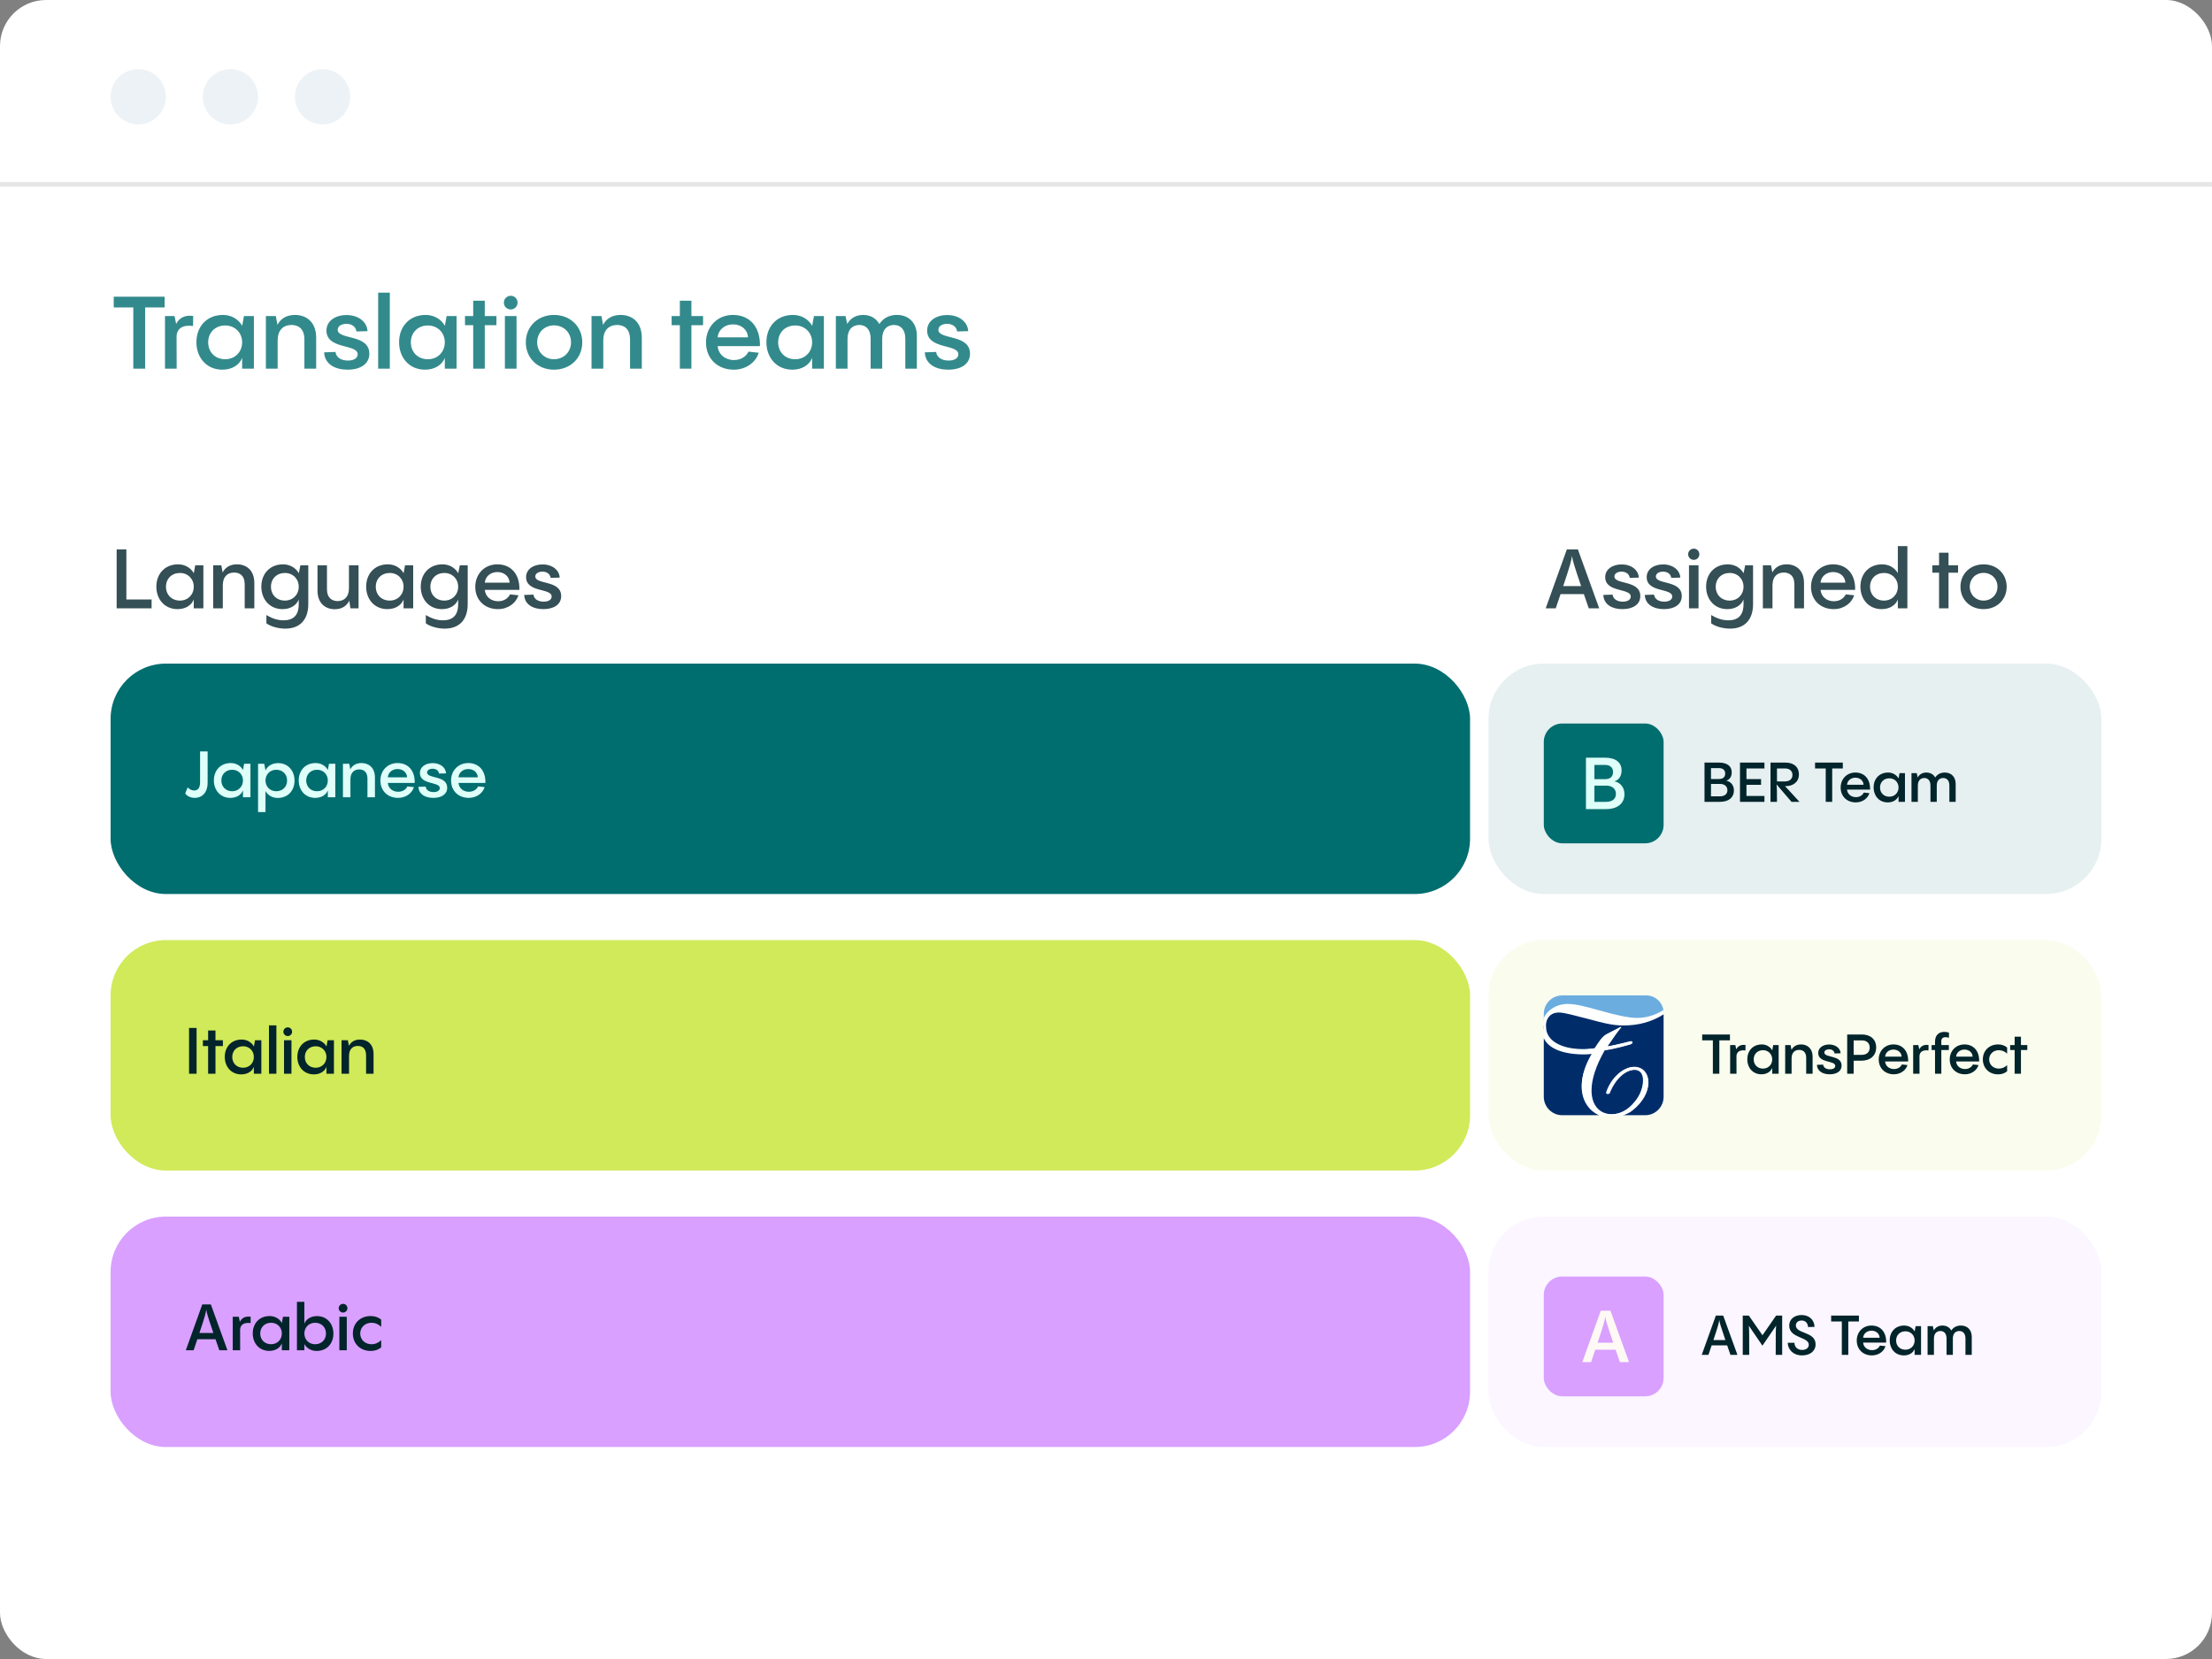 <svg width="480" height="360" viewBox="0 0 480 360" fill="none" xmlns="http://www.w3.org/2000/svg">
<rect x="0" y="0" width="480" height="360" fill="#808080" stroke="none"/>
<rect width="480" height="360" rx="10" fill="white"/>
<circle cx="30" cy="21" r="6" fill="#EDF2F6"/>
<circle cx="50" cy="21" r="6" fill="#EDF2F6"/>
<circle cx="70" cy="21" r="6" fill="#EDF2F6"/>
<path opacity="0.8" d="M31.502 80V66.712H35.726V64.38H24.682V66.712H28.928V80H31.502ZM37.872 68.582H35.804V80H38.334L38.312 72.982C38.4 71.222 39.698 70.452 41.898 70.738L41.92 68.56C39.962 68.296 38.84 69.088 38.224 70.298L37.872 68.582ZM52.544 70.76V70.672C51.686 69.176 50.102 68.34 48.386 68.34C44.866 68.34 42.622 70.87 42.622 74.258C42.622 77.558 44.778 80.22 48.254 80.22C50.322 80.22 51.928 79.23 52.544 77.668V80H55.096V68.582H52.94L52.544 70.76ZM48.87 77.954C46.714 77.954 45.174 76.436 45.174 74.28C45.174 72.146 46.714 70.628 48.87 70.628C51.004 70.628 52.544 72.212 52.544 74.28C52.544 76.37 51.004 77.954 48.87 77.954ZM64.01 68.34C62.184 68.34 60.908 69.132 60.204 70.496L59.852 68.582H57.696V80H60.248V73.862C60.248 71.684 61.436 70.518 63.24 70.518C64.67 70.518 66.056 71.244 66.056 73.686V80H68.608V73.312C68.608 69.814 66.43 68.34 64.01 68.34ZM75.416 80.22C78.188 80.22 80.146 78.988 80.146 76.766C80.146 72.432 73.282 73.796 73.282 71.552C73.282 70.76 74.118 70.276 75.174 70.276C76.428 70.276 77.22 70.958 77.352 71.926L79.75 71.86C79.662 69.88 77.814 68.362 75.196 68.362C72.776 68.362 70.84 69.638 70.84 71.728C70.84 75.886 77.616 74.588 77.616 76.876C77.616 77.734 76.758 78.24 75.504 78.24C74.03 78.24 72.93 77.558 72.798 76.37L70.334 76.458C70.466 79.076 72.776 80.22 75.416 80.22ZM82.06 63.5V80H84.59V63.5H82.06ZM96.522 70.76V70.672C95.665 69.176 94.081 68.34 92.365 68.34C88.844 68.34 86.6 70.87 86.6 74.258C86.6 77.558 88.757 80.22 92.233 80.22C94.3 80.22 95.906 79.23 96.522 77.668V80H99.075V68.582H96.918L96.522 70.76ZM92.849 77.954C90.692 77.954 89.153 76.436 89.153 74.28C89.153 72.146 90.692 70.628 92.849 70.628C94.983 70.628 96.522 72.212 96.522 74.28C96.522 76.37 94.983 77.954 92.849 77.954ZM105.195 68.582V65.26H102.687V68.582H100.905V70.562H102.687V80H105.195V70.562H107.725V68.582H105.195ZM110.836 67.152C111.65 67.152 112.31 66.492 112.31 65.678C112.31 64.842 111.65 64.182 110.836 64.182C110 64.182 109.34 64.842 109.34 65.678C109.34 66.492 110 67.152 110.836 67.152ZM109.56 68.582V80H112.09V68.582H109.56ZM120.216 80.22C123.758 80.22 126.354 77.712 126.354 74.28C126.354 70.87 123.758 68.34 120.216 68.34C116.696 68.34 114.1 70.87 114.1 74.28C114.1 77.712 116.696 80.22 120.216 80.22ZM120.216 77.954C118.126 77.954 116.564 76.37 116.564 74.28C116.564 72.168 118.126 70.606 120.216 70.606C122.328 70.606 123.912 72.168 123.912 74.28C123.912 76.37 122.328 77.954 120.216 77.954ZM134.673 68.34C132.847 68.34 131.571 69.132 130.867 70.496L130.515 68.582H128.359V80H130.911V73.862C130.911 71.684 132.099 70.518 133.903 70.518C135.333 70.518 136.719 71.244 136.719 73.686V80H139.271V73.312C139.271 69.814 137.093 68.34 134.673 68.34ZM150.033 68.582V65.26H147.525V68.582H145.743V70.562H147.525V80H150.033V70.562H152.563V68.582H150.033ZM159.054 68.34C155.644 68.34 153.202 70.914 153.202 74.302C153.202 77.866 155.754 80.22 159.23 80.22C161.914 80.22 164.026 78.592 164.642 76.546L162.42 76.304C161.936 77.294 160.88 78.13 159.252 78.13C157.36 78.13 155.886 76.898 155.732 75.116H164.906C165.016 70.76 162.53 68.34 159.054 68.34ZM159.054 70.386C160.924 70.386 162.244 71.596 162.31 73.202H155.732C155.864 71.574 157.25 70.386 159.054 70.386ZM176.23 70.76V70.672C175.372 69.176 173.788 68.34 172.072 68.34C168.552 68.34 166.308 70.87 166.308 74.258C166.308 77.558 168.464 80.22 171.94 80.22C174.008 80.22 175.614 79.23 176.23 77.668V80H178.782V68.582H176.626L176.23 70.76ZM172.556 77.954C170.4 77.954 168.86 76.436 168.86 74.28C168.86 72.146 170.4 70.628 172.556 70.628C174.69 70.628 176.23 72.212 176.23 74.28C176.23 76.37 174.69 77.954 172.556 77.954ZM194.648 68.34C192.8 68.34 191.568 69.154 190.82 70.32C190.138 69.066 188.862 68.34 187.322 68.34C185.628 68.34 184.506 69.132 183.846 70.298L183.472 68.582H181.382V80H183.912V73.51C183.912 71.486 185.012 70.518 186.486 70.518C187.85 70.518 188.928 71.442 188.928 73.51V80H191.436V73.51C191.436 71.486 192.536 70.518 193.988 70.518C195.396 70.518 196.452 71.442 196.452 73.51V80H198.96V72.872C198.96 70.078 197.222 68.34 194.648 68.34ZM205.761 80.22C208.533 80.22 210.491 78.988 210.491 76.766C210.491 72.432 203.627 73.796 203.627 71.552C203.627 70.76 204.463 70.276 205.519 70.276C206.773 70.276 207.565 70.958 207.697 71.926L210.095 71.86C210.007 69.88 208.159 68.362 205.541 68.362C203.121 68.362 201.185 69.638 201.185 71.728C201.185 75.886 207.961 74.588 207.961 76.876C207.961 77.734 207.103 78.24 205.849 78.24C204.375 78.24 203.275 77.558 203.143 76.37L200.679 76.458C200.811 79.076 203.121 80.22 205.761 80.22Z" fill="#006D6F"/>
<path d="M0 40H480" stroke="#E6E6E6"/>
<rect x="24" y="144" width="295" height="50" rx="12" fill="#006D6F"/>
<rect opacity="0.1" x="323" y="144" width="133" height="50" rx="12" fill="#006D6F"/>
<rect opacity="0.1" x="323" y="264" width="133" height="50" rx="12" fill="#D9A0FF"/>
<rect x="335" y="157" width="26" height="26" rx="4" fill="#006D6F"/>
<rect x="335" y="277" width="26" height="26" rx="4" fill="#D9A0FF"/>
<rect x="24" y="204" width="295" height="50" rx="12" fill="#D0EA59"/>
<rect opacity="0.1" x="323" y="204" width="133" height="50" rx="12" fill="#D0EA59"/>
<rect x="335" y="216" width="26" height="26" rx="4" fill="white"/>
<path d="M345.055 221.22C341.805 220.417 339.57 219.714 338.25 219.714C336.32 219.714 335 221.12 335 223.027C335 225.737 338.047 227.745 343.227 227.745C344.039 227.745 345.055 227.645 345.969 227.544C346.984 226.039 347.594 224.934 348.609 224.432L351.555 222.927L351.656 223.027C350.945 223.83 349.93 225.236 348.609 227.143C350.133 226.942 353.586 226.039 353.688 226.039C354.094 225.938 354.398 226.44 353.789 226.641C353.383 226.741 350.539 227.645 348 227.946C346.07 231.259 345.055 234.17 345.055 236.68C345.055 239.892 346.883 241.799 349.625 241.799C351.453 241.799 353.281 240.896 354.703 239.089C355.922 237.683 356.531 235.977 356.531 234.371C356.531 232.965 355.82 232.162 354.703 232.162C352.773 232.162 350.438 233.969 349.117 237.181C349.117 237.181 349.016 237.483 348.711 237.382C348.508 237.282 348.508 237.081 348.508 237.081C349.625 233.668 352.367 231.56 354.5 231.56C356.43 231.56 357.648 232.865 357.648 234.973C357.648 236.88 356.43 239.189 354.195 240.896C353.586 241.297 353.484 241.398 352.164 242H357C359.209 242 361 240.209 361 238V220.116C358.461 221.722 355.617 222.525 352.266 222.525C349.727 222.525 347.289 221.822 345.055 221.22Z" fill="#002D6A"/>
<path d="M343.213 235.744C343.213 233.594 344.004 231.053 345.587 228.707C344.697 228.805 343.905 228.805 343.311 228.805C338.859 228.707 335.989 227.436 335 225.286V238C335 240.209 336.791 242 339 242H347.071C344.697 241.023 343.213 238.677 343.213 235.744Z" fill="#002D6A"/>
<path d="M340.18 218.418C341.973 218.418 344.165 219.049 346.755 219.784C350.64 220.836 353.429 221.571 355.222 221.571C357.115 221.571 359.008 220.941 361 219.784C361 217.694 359.306 216 357.216 216H339C336.791 216 335 217.791 335 220V221.571C335.697 219.889 337.69 218.418 340.18 218.418Z" fill="#6CADDF"/>
<path d="M355.222 220.888C353.429 220.888 350.64 220.282 346.755 219.17C344.165 218.463 342.073 217.857 340.18 217.857C337.69 217.857 335.697 219.271 335 220.888V224.726C335.996 226.949 338.885 228.363 343.368 228.363C344.065 228.363 344.862 228.363 345.659 228.262C344.065 230.787 343.268 233.313 343.268 235.535C343.268 238.666 344.762 240.99 347.054 242H352.333C353.529 241.495 353.728 241.394 354.326 240.889C356.517 239.172 357.713 236.848 357.713 234.929C357.713 232.909 356.517 231.494 354.625 231.494C352.433 231.494 349.843 233.616 348.747 237.05C348.747 237.05 348.747 237.353 348.946 237.353C349.245 237.454 349.345 237.151 349.345 237.151C350.64 233.919 352.931 232.1 354.824 232.1C355.92 232.1 356.617 232.909 356.617 234.323C356.617 235.838 356.019 237.555 354.824 239.071C353.33 240.889 351.636 241.798 349.843 241.798C347.153 241.798 345.36 239.879 345.36 236.646C345.36 234.121 346.356 231.191 348.249 227.858C350.739 227.454 353.529 226.646 353.927 226.545C354.525 226.342 354.226 225.837 353.828 225.938C353.728 225.938 350.341 226.848 348.847 227.05C350.142 225.13 351.138 223.716 351.835 222.908L351.736 222.807L348.847 224.322C347.851 224.827 347.253 225.938 346.257 227.454C345.261 227.555 344.364 227.656 343.567 227.656C338.487 227.656 335.498 225.635 335.498 222.908C335.299 220.989 336.594 219.574 338.487 219.574C339.782 219.574 341.973 220.282 345.161 221.09C347.352 221.696 349.743 222.302 352.433 222.302C355.72 222.302 358.51 221.494 361 219.877V219.17C359.008 220.383 357.115 220.888 355.222 220.888Z" fill="white"/>
<rect x="24" y="264" width="295" height="50" rx="12" fill="#D9A0FF"/>
<path opacity="0.8" d="M32.892 132V130.092H27.42V119.22H25.314V132H32.892ZM42.046 124.44V124.368C41.344 123.144 40.048 122.46 38.644 122.46C35.764 122.46 33.928 124.53 33.928 127.302C33.928 130.002 35.692 132.18 38.536 132.18C40.228 132.18 41.542 131.37 42.046 130.092V132H44.134V122.658H42.37L42.046 124.44ZM39.04 130.326C37.276 130.326 36.016 129.084 36.016 127.32C36.016 125.574 37.276 124.332 39.04 124.332C40.786 124.332 42.046 125.628 42.046 127.32C42.046 129.03 40.786 130.326 39.04 130.326ZM51.427 122.46C49.933 122.46 48.889 123.108 48.313 124.224L48.025 122.658H46.261V132H48.349V126.978C48.349 125.196 49.321 124.242 50.797 124.242C51.967 124.242 53.101 124.836 53.101 126.834V132H55.189V126.528C55.189 123.666 53.407 122.46 51.427 122.46ZM64.827 124.458V124.368C64.125 123.144 62.829 122.46 61.425 122.46C58.545 122.46 56.709 124.53 56.709 127.302C56.709 130.002 58.473 132.18 61.317 132.18C63.009 132.18 64.323 131.37 64.827 130.092V131.1C64.827 133.566 63.603 134.61 61.515 134.61C59.823 134.61 58.509 133.872 57.807 133.458V135.258C58.779 135.978 60.453 136.41 61.911 136.41C65.115 136.41 66.897 134.43 66.897 131.1V122.658H65.187L64.827 124.458ZM61.821 130.326C60.057 130.326 58.797 129.084 58.797 127.32C58.797 125.574 60.057 124.332 61.821 124.332C63.567 124.332 64.827 125.628 64.827 127.32C64.827 129.03 63.567 130.326 61.821 130.326ZM75.721 127.68C75.721 129.462 74.749 130.434 73.273 130.434C72.103 130.434 70.951 129.822 70.951 127.824V122.658H68.899V128.13C68.899 130.992 70.681 132.198 72.643 132.198C74.155 132.198 75.217 131.514 75.793 130.344L76.045 132H77.809V122.658H75.721V127.68ZM87.573 124.44V124.368C86.871 123.144 85.575 122.46 84.171 122.46C81.291 122.46 79.455 124.53 79.455 127.302C79.455 130.002 81.219 132.18 84.063 132.18C85.755 132.18 87.069 131.37 87.573 130.092V132H89.661V122.658H87.897L87.573 124.44ZM84.567 130.326C82.803 130.326 81.543 129.084 81.543 127.32C81.543 125.574 82.803 124.332 84.567 124.332C86.313 124.332 87.573 125.628 87.573 127.32C87.573 129.03 86.313 130.326 84.567 130.326ZM99.421 124.458V124.368C98.719 123.144 97.423 122.46 96.019 122.46C93.139 122.46 91.303 124.53 91.303 127.302C91.303 130.002 93.067 132.18 95.911 132.18C97.603 132.18 98.917 131.37 99.421 130.092V131.1C99.421 133.566 98.197 134.61 96.109 134.61C94.417 134.61 93.103 133.872 92.401 133.458V135.258C93.373 135.978 95.047 136.41 96.505 136.41C99.709 136.41 101.491 134.43 101.491 131.1V122.658H99.781L99.421 124.458ZM96.415 130.326C94.651 130.326 93.391 129.084 93.391 127.32C93.391 125.574 94.651 124.332 96.415 124.332C98.161 124.332 99.421 125.628 99.421 127.32C99.421 129.03 98.161 130.326 96.415 130.326ZM107.921 122.46C105.131 122.46 103.133 124.566 103.133 127.338C103.133 130.254 105.221 132.18 108.065 132.18C110.261 132.18 111.989 130.848 112.493 129.174L110.675 128.976C110.279 129.786 109.415 130.47 108.083 130.47C106.535 130.47 105.329 129.462 105.203 128.004H112.709C112.799 124.44 110.765 122.46 107.921 122.46ZM107.921 124.134C109.451 124.134 110.531 125.124 110.585 126.438H105.203C105.311 125.106 106.445 124.134 107.921 124.134ZM117.905 132.18C120.173 132.18 121.775 131.172 121.775 129.354C121.775 125.808 116.159 126.924 116.159 125.088C116.159 124.44 116.843 124.044 117.707 124.044C118.733 124.044 119.381 124.602 119.489 125.394L121.451 125.34C121.379 123.72 119.867 122.478 117.725 122.478C115.745 122.478 114.161 123.522 114.161 125.232C114.161 128.634 119.705 127.572 119.705 129.444C119.705 130.146 119.003 130.56 117.977 130.56C116.771 130.56 115.871 130.002 115.763 129.03L113.747 129.102C113.855 131.244 115.745 132.18 117.905 132.18Z" fill="#02242B"/>
<path opacity="0.8" d="M347.024 132L342.398 119.22H340.004L335.414 132H337.592L338.636 128.922H343.694C344 129.84 344.36 130.848 344.756 132H347.024ZM339.212 127.176C340.724 122.676 341.012 121.542 341.12 120.624C341.228 121.524 341.552 122.64 343.1 127.176H339.212ZM352.071 132.18C354.339 132.18 355.941 131.172 355.941 129.354C355.941 125.808 350.325 126.924 350.325 125.088C350.325 124.44 351.009 124.044 351.873 124.044C352.899 124.044 353.547 124.602 353.655 125.394L355.617 125.34C355.545 123.72 354.033 122.478 351.891 122.478C349.911 122.478 348.327 123.522 348.327 125.232C348.327 128.634 353.871 127.572 353.871 129.444C353.871 130.146 353.169 130.56 352.143 130.56C350.937 130.56 350.037 130.002 349.929 129.03L347.913 129.102C348.021 131.244 349.911 132.18 352.071 132.18ZM361.071 132.18C363.339 132.18 364.941 131.172 364.941 129.354C364.941 125.808 359.325 126.924 359.325 125.088C359.325 124.44 360.009 124.044 360.873 124.044C361.899 124.044 362.547 124.602 362.655 125.394L364.617 125.34C364.545 123.72 363.033 122.478 360.891 122.478C358.911 122.478 357.327 123.522 357.327 125.232C357.327 128.634 362.871 127.572 362.871 129.444C362.871 130.146 362.169 130.56 361.143 130.56C359.937 130.56 359.037 130.002 358.929 129.03L356.913 129.102C357.021 131.244 358.911 132.18 361.071 132.18ZM367.551 121.488C368.217 121.488 368.757 120.948 368.757 120.282C368.757 119.598 368.217 119.058 367.551 119.058C366.867 119.058 366.327 119.598 366.327 120.282C366.327 120.948 366.867 121.488 367.551 121.488ZM366.507 122.658V132H368.577V122.658H366.507ZM378.34 124.458V124.368C377.638 123.144 376.342 122.46 374.938 122.46C372.058 122.46 370.222 124.53 370.222 127.302C370.222 130.002 371.986 132.18 374.83 132.18C376.522 132.18 377.836 131.37 378.34 130.092V131.1C378.34 133.566 377.116 134.61 375.028 134.61C373.336 134.61 372.022 133.872 371.32 133.458V135.258C372.292 135.978 373.966 136.41 375.424 136.41C378.628 136.41 380.41 134.43 380.41 131.1V122.658H378.7L378.34 124.458ZM375.334 130.326C373.57 130.326 372.31 129.084 372.31 127.32C372.31 125.574 373.57 124.332 375.334 124.332C377.08 124.332 378.34 125.628 378.34 127.32C378.34 129.03 377.08 130.326 375.334 130.326ZM387.705 122.46C386.211 122.46 385.167 123.108 384.591 124.224L384.303 122.658H382.539V132H384.627V126.978C384.627 125.196 385.599 124.242 387.075 124.242C388.245 124.242 389.379 124.836 389.379 126.834V132H391.467V126.528C391.467 123.666 389.685 122.46 387.705 122.46ZM397.774 122.46C394.984 122.46 392.986 124.566 392.986 127.338C392.986 130.254 395.074 132.18 397.918 132.18C400.114 132.18 401.842 130.848 402.346 129.174L400.528 128.976C400.132 129.786 399.268 130.47 397.936 130.47C396.388 130.47 395.182 129.462 395.056 128.004H402.562C402.652 124.44 400.618 122.46 397.774 122.46ZM397.774 124.134C399.304 124.134 400.384 125.124 400.438 126.438H395.056C395.164 125.106 396.298 124.134 397.774 124.134ZM411.827 124.368C411.125 123.144 409.829 122.46 408.425 122.46C405.545 122.46 403.709 124.53 403.709 127.302C403.709 130.002 405.473 132.18 408.317 132.18C410.009 132.18 411.323 131.37 411.827 130.092V132H413.897V118.5H411.827V124.368ZM408.821 130.326C407.057 130.326 405.797 129.084 405.797 127.32C405.797 125.574 407.057 124.332 408.821 124.332C410.567 124.332 411.827 125.628 411.827 127.32C411.827 129.03 410.567 130.326 408.821 130.326ZM422.825 122.658V119.94H420.773V122.658H419.315V124.278H420.773V132H422.825V124.278H424.895V122.658H422.825ZM430.422 132.18C433.32 132.18 435.444 130.128 435.444 127.32C435.444 124.53 433.32 122.46 430.422 122.46C427.542 122.46 425.418 124.53 425.418 127.32C425.418 130.128 427.542 132.18 430.422 132.18ZM430.422 130.326C428.712 130.326 427.434 129.03 427.434 127.32C427.434 125.592 428.712 124.314 430.422 124.314C432.15 124.314 433.446 125.592 433.446 127.32C433.446 129.03 432.15 130.326 430.422 130.326Z" fill="#02242B"/>
<path d="M40.182 172.202C40.462 172.58 41.162 173.14 42.254 173.14C43.752 173.14 45.054 172.104 45.054 169.822V163.06H43.416V169.738C43.416 171.138 42.828 171.544 42.072 171.53C41.512 171.516 41.106 171.222 40.714 170.872L40.182 172.202ZM52.723 167.12V167.064C52.177 166.112 51.169 165.58 50.077 165.58C47.837 165.58 46.409 167.19 46.409 169.346C46.409 171.446 47.781 173.14 49.993 173.14C51.309 173.14 52.331 172.51 52.723 171.516V173H54.347V165.734H52.975L52.723 167.12ZM50.385 171.698C49.013 171.698 48.033 170.732 48.033 169.36C48.033 168.002 49.013 167.036 50.385 167.036C51.743 167.036 52.723 168.044 52.723 169.36C52.723 170.69 51.743 171.698 50.385 171.698ZM60.342 165.594C59.026 165.594 58.004 166.238 57.612 167.218V167.176L57.332 165.734H56.002V176.22H57.612V171.67C58.158 172.622 59.166 173.154 60.258 173.154C62.498 173.154 63.912 171.544 63.912 169.388C63.912 167.288 62.554 165.594 60.342 165.594ZM59.95 171.698C58.592 171.698 57.612 170.69 57.612 169.374C57.612 168.044 58.592 167.036 59.95 167.036C61.322 167.036 62.302 168.002 62.302 169.374C62.302 170.732 61.322 171.698 59.95 171.698ZM71.139 167.12V167.064C70.593 166.112 69.585 165.58 68.493 165.58C66.253 165.58 64.825 167.19 64.825 169.346C64.825 171.446 66.197 173.14 68.409 173.14C69.725 173.14 70.747 172.51 71.139 171.516V173H72.763V165.734H71.391L71.139 167.12ZM68.801 171.698C67.429 171.698 66.449 170.732 66.449 169.36C66.449 168.002 67.429 167.036 68.801 167.036C70.159 167.036 71.139 168.044 71.139 169.36C71.139 170.69 70.159 171.698 68.801 171.698ZM78.436 165.58C77.274 165.58 76.462 166.084 76.014 166.952L75.79 165.734H74.418V173H76.042V169.094C76.042 167.708 76.798 166.966 77.946 166.966C78.856 166.966 79.738 167.428 79.738 168.982V173H81.362V168.744C81.362 166.518 79.976 165.58 78.436 165.58ZM86.268 165.58C84.098 165.58 82.544 167.218 82.544 169.374C82.544 171.642 84.168 173.14 86.38 173.14C88.088 173.14 89.432 172.104 89.824 170.802L88.41 170.648C88.102 171.278 87.43 171.81 86.394 171.81C85.19 171.81 84.252 171.026 84.154 169.892H89.992C90.062 167.12 88.48 165.58 86.268 165.58ZM86.268 166.882C87.458 166.882 88.298 167.652 88.34 168.674H84.154C84.238 167.638 85.12 166.882 86.268 166.882ZM94.034 173.14C95.797 173.14 97.043 172.356 97.043 170.942C97.043 168.184 92.675 169.052 92.675 167.624C92.675 167.12 93.207 166.812 93.879 166.812C94.677 166.812 95.181 167.246 95.266 167.862L96.791 167.82C96.736 166.56 95.559 165.594 93.894 165.594C92.353 165.594 91.121 166.406 91.121 167.736C91.121 170.382 95.433 169.556 95.433 171.012C95.433 171.558 94.888 171.88 94.09 171.88C93.151 171.88 92.451 171.446 92.368 170.69L90.799 170.746C90.883 172.412 92.353 173.14 94.034 173.14ZM101.608 165.58C99.438 165.58 97.883 167.218 97.883 169.374C97.883 171.642 99.507 173.14 101.72 173.14C103.428 173.14 104.772 172.104 105.164 170.802L103.75 170.648C103.442 171.278 102.77 171.81 101.734 171.81C100.53 171.81 99.591 171.026 99.493 169.892H105.332C105.402 167.12 103.82 165.58 101.608 165.58ZM101.608 166.882C102.798 166.882 103.638 167.652 103.68 168.674H99.493C99.578 167.638 100.46 166.882 101.608 166.882Z" fill="#DFFFF9"/>
<path d="M42.66 233V223.06H41.022V233H42.66ZM46.757 225.734V223.62H45.161V225.734H44.027V226.994H45.161V233H46.757V226.994H48.367V225.734H46.757ZM55.088 227.12V227.064C54.542 226.112 53.534 225.58 52.442 225.58C50.202 225.58 48.774 227.19 48.774 229.346C48.774 231.446 50.146 233.14 52.358 233.14C53.674 233.14 54.696 232.51 55.088 231.516V233H56.712V225.734H55.34L55.088 227.12ZM52.75 231.698C51.378 231.698 50.398 230.732 50.398 229.36C50.398 228.002 51.378 227.036 52.75 227.036C54.108 227.036 55.088 228.044 55.088 229.36C55.088 230.69 54.108 231.698 52.75 231.698ZM58.367 222.5V233H59.977V222.5H58.367ZM62.447 224.824C62.965 224.824 63.385 224.404 63.385 223.886C63.385 223.354 62.965 222.934 62.447 222.934C61.915 222.934 61.495 223.354 61.495 223.886C61.495 224.404 61.915 224.824 62.447 224.824ZM61.635 225.734V233H63.245V225.734H61.635ZM70.838 227.12V227.064C70.292 226.112 69.284 225.58 68.192 225.58C65.952 225.58 64.524 227.19 64.524 229.346C64.524 231.446 65.896 233.14 68.108 233.14C69.424 233.14 70.446 232.51 70.838 231.516V233H72.462V225.734H71.09L70.838 227.12ZM68.5 231.698C67.128 231.698 66.148 230.732 66.148 229.36C66.148 228.002 67.128 227.036 68.5 227.036C69.858 227.036 70.838 228.044 70.838 229.36C70.838 230.69 69.858 231.698 68.5 231.698ZM78.135 225.58C76.973 225.58 76.161 226.084 75.713 226.952L75.489 225.734H74.117V233H75.741V229.094C75.741 227.708 76.497 226.966 77.645 226.966C78.555 226.966 79.437 227.428 79.437 228.982V233H81.061V228.744C81.061 226.518 79.675 225.58 78.135 225.58Z" fill="#02242B"/>
<path d="M373.092 233V225.752H375.396V224.48H369.372V225.752H371.688V233H373.092ZM376.566 226.772H375.438V233H376.818L376.806 229.172C376.854 228.212 377.562 227.792 378.762 227.948L378.774 226.76C377.706 226.616 377.094 227.048 376.758 227.708L376.566 226.772ZM384.569 227.96V227.912C384.101 227.096 383.237 226.64 382.301 226.64C380.381 226.64 379.157 228.02 379.157 229.868C379.157 231.668 380.333 233.12 382.229 233.12C383.357 233.12 384.233 232.58 384.569 231.728V233H385.961V226.772H384.785L384.569 227.96ZM382.565 231.884C381.389 231.884 380.549 231.056 380.549 229.88C380.549 228.716 381.389 227.888 382.565 227.888C383.729 227.888 384.569 228.752 384.569 229.88C384.569 231.02 383.729 231.884 382.565 231.884ZM390.824 226.64C389.828 226.64 389.132 227.072 388.748 227.816L388.556 226.772H387.38V233H388.772V229.652C388.772 228.464 389.42 227.828 390.404 227.828C391.184 227.828 391.94 228.224 391.94 229.556V233H393.332V229.352C393.332 227.444 392.144 226.64 390.824 226.64ZM397.045 233.12C398.557 233.12 399.625 232.448 399.625 231.236C399.625 228.872 395.881 229.616 395.881 228.392C395.881 227.96 396.337 227.696 396.913 227.696C397.597 227.696 398.029 228.068 398.101 228.596L399.409 228.56C399.361 227.48 398.353 226.652 396.925 226.652C395.605 226.652 394.549 227.348 394.549 228.488C394.549 230.756 398.245 230.048 398.245 231.296C398.245 231.764 397.777 232.04 397.093 232.04C396.289 232.04 395.689 231.668 395.617 231.02L394.273 231.068C394.345 232.496 395.605 233.12 397.045 233.12ZM400.837 224.48V233H402.241V230.168H403.957C405.805 230.168 407.125 229.1 407.125 227.288C407.125 225.464 405.805 224.48 404.029 224.48H400.837ZM402.241 228.896V225.764H404.029C405.001 225.764 405.721 226.292 405.721 227.324C405.721 228.368 405.001 228.896 404.029 228.896H402.241ZM410.873 226.64C409.013 226.64 407.681 228.044 407.681 229.892C407.681 231.836 409.073 233.12 410.969 233.12C412.433 233.12 413.585 232.232 413.921 231.116L412.709 230.984C412.445 231.524 411.869 231.98 410.981 231.98C409.949 231.98 409.145 231.308 409.061 230.336H414.065C414.125 227.96 412.769 226.64 410.873 226.64ZM410.873 227.756C411.893 227.756 412.613 228.416 412.649 229.292H409.061C409.133 228.404 409.889 227.756 410.873 227.756ZM416.281 226.772H415.153V233H416.533L416.521 229.172C416.569 228.212 417.277 227.792 418.477 227.948L418.489 226.76C417.421 226.616 416.809 227.048 416.473 227.708L416.281 226.772ZM422.153 225.068C422.405 225.068 422.669 225.116 422.921 225.188V224.072C422.645 223.988 422.285 223.916 421.913 223.916C420.857 223.916 419.897 224.492 419.897 226.052V226.772H419.153V227.852H419.897V233H421.265V227.852H422.897V226.772H421.265V226.244C421.181 225.368 421.553 225.068 422.153 225.068ZM426.283 226.64C424.423 226.64 423.091 228.044 423.091 229.892C423.091 231.836 424.483 233.12 426.379 233.12C427.843 233.12 428.995 232.232 429.331 231.116L428.119 230.984C427.855 231.524 427.279 231.98 426.391 231.98C425.359 231.98 424.555 231.308 424.471 230.336H429.475C429.535 227.96 428.179 226.64 426.283 226.64ZM426.283 227.756C427.303 227.756 428.023 228.416 428.059 229.292H424.471C424.543 228.404 425.299 227.756 426.283 227.756ZM433.599 233.132C434.355 233.132 435.027 232.904 435.543 232.46V231.128C435.075 231.584 434.463 231.884 433.731 231.884C432.543 231.884 431.643 231.032 431.643 229.892C431.643 228.752 432.543 227.888 433.731 227.888C434.463 227.888 435.075 228.188 435.543 228.644V227.312C435.027 226.868 434.355 226.64 433.599 226.64C431.607 226.64 430.275 228.02 430.275 229.88C430.275 231.752 431.607 233.132 433.599 233.132ZM438.542 226.772V224.96H437.174V226.772H436.202V227.852H437.174V233H438.542V227.852H439.922V226.772H438.542Z" fill="#02242B"/>
<path d="M373.2 174C375.216 174 376.26 172.98 376.26 171.528C376.26 170.448 375.612 169.584 374.58 169.404C375.264 169.2 375.78 168.624 375.78 167.592C375.78 166.26 374.808 165.48 373.008 165.48H369.876V174H373.2ZM371.28 166.68H373.008C373.86 166.68 374.364 167.1 374.364 167.856C374.364 168.66 373.86 169.044 373.008 169.044H371.28V166.68ZM371.28 170.112H373.248C374.244 170.112 374.844 170.652 374.844 171.492C374.844 172.308 374.244 172.8 373.2 172.8H371.28V170.112ZM382.879 165.48H377.575V174H382.879V172.728H378.979V170.304H382.147V169.068H378.979V166.752H382.879V165.48ZM390.484 174C388.552 171.9 387.772 171.024 387.328 170.58H387.628C388.9 170.58 390.364 169.836 390.364 168.024C390.364 166.452 389.26 165.48 387.436 165.48H384.196V174H385.6C385.6 172.056 385.6 170.892 385.504 170.208L388.756 174H390.484ZM388.96 168.156C388.96 168.996 388.384 169.572 387.316 169.572H385.6V166.752H387.316C388.384 166.752 388.96 167.316 388.96 168.156ZM397.584 174V166.752H399.888V165.48H393.864V166.752H396.18V174H397.584ZM402.611 167.64C400.751 167.64 399.419 169.044 399.419 170.892C399.419 172.836 400.811 174.12 402.707 174.12C404.171 174.12 405.323 173.232 405.659 172.116L404.447 171.984C404.183 172.524 403.607 172.98 402.719 172.98C401.687 172.98 400.883 172.308 400.799 171.336H405.803C405.863 168.96 404.507 167.64 402.611 167.64ZM402.611 168.756C403.631 168.756 404.351 169.416 404.387 170.292H400.799C400.871 169.404 401.627 168.756 402.611 168.756ZM411.98 168.96V168.912C411.512 168.096 410.648 167.64 409.712 167.64C407.792 167.64 406.568 169.02 406.568 170.868C406.568 172.668 407.744 174.12 409.64 174.12C410.768 174.12 411.644 173.58 411.98 172.728V174H413.372V167.772H412.196L411.98 168.96ZM409.976 172.884C408.8 172.884 407.96 172.056 407.96 170.88C407.96 169.716 408.8 168.888 409.976 168.888C411.14 168.888 411.98 169.752 411.98 170.88C411.98 172.02 411.14 172.884 409.976 172.884ZM422.026 167.64C421.018 167.64 420.346 168.084 419.938 168.72C419.566 168.036 418.87 167.64 418.03 167.64C417.106 167.64 416.494 168.072 416.134 168.708L415.93 167.772H414.79V174H416.17V170.46C416.17 169.356 416.77 168.828 417.574 168.828C418.318 168.828 418.906 169.332 418.906 170.46V174H420.274V170.46C420.274 169.356 420.874 168.828 421.666 168.828C422.434 168.828 423.01 169.332 423.01 170.46V174H424.378V170.112C424.378 168.588 423.43 167.64 422.026 167.64Z" fill="#02242B"/>
<path d="M377.016 294L373.932 285.48H372.336L369.276 294H370.728L371.424 291.948H374.796C375 292.56 375.24 293.232 375.504 294H377.016ZM371.808 290.784C372.816 287.784 373.008 287.028 373.08 286.416C373.152 287.016 373.368 287.76 374.4 290.784H371.808ZM382.457 289.752L379.493 285.48H378.173V294H379.577C379.577 289.956 379.577 288.396 379.493 287.676L382.445 292.008L385.421 287.652C385.325 288.36 385.325 289.884 385.325 294H386.729V285.48H385.409L382.457 289.752ZM391.053 294.12C392.733 294.12 393.981 293.208 393.981 291.72C393.981 288.888 389.697 289.512 389.697 287.604C389.697 286.944 390.249 286.548 390.957 286.548C391.761 286.548 392.289 287.076 392.337 287.964L393.753 287.928C393.693 286.404 392.601 285.36 390.933 285.36C389.373 285.36 388.257 286.284 388.257 287.652C388.257 290.436 392.505 290.04 392.505 291.804C392.505 292.464 391.953 292.932 391.053 292.932C390.177 292.932 389.421 292.416 389.385 291.384H387.933C387.981 292.884 389.145 294.12 391.053 294.12ZM401.076 294V286.752H403.38V285.48H397.356V286.752H399.672V294H401.076ZM406.103 287.64C404.243 287.64 402.911 289.044 402.911 290.892C402.911 292.836 404.303 294.12 406.199 294.12C407.663 294.12 408.815 293.232 409.151 292.116L407.939 291.984C407.675 292.524 407.099 292.98 406.211 292.98C405.179 292.98 404.375 292.308 404.291 291.336H409.295C409.355 288.96 407.999 287.64 406.103 287.64ZM406.103 288.756C407.123 288.756 407.843 289.416 407.879 290.292H404.291C404.363 289.404 405.119 288.756 406.103 288.756ZM415.472 288.96V288.912C415.004 288.096 414.14 287.64 413.204 287.64C411.284 287.64 410.06 289.02 410.06 290.868C410.06 292.668 411.236 294.12 413.132 294.12C414.26 294.12 415.136 293.58 415.472 292.728V294H416.864V287.772H415.688L415.472 288.96ZM413.468 292.884C412.292 292.884 411.452 292.056 411.452 290.88C411.452 289.716 412.292 288.888 413.468 288.888C414.632 288.888 415.472 289.752 415.472 290.88C415.472 292.02 414.632 292.884 413.468 292.884ZM425.518 287.64C424.51 287.64 423.838 288.084 423.43 288.72C423.058 288.036 422.362 287.64 421.522 287.64C420.598 287.64 419.986 288.072 419.626 288.708L419.422 287.772H418.282V294H419.662V290.46C419.662 289.356 420.262 288.828 421.066 288.828C421.81 288.828 422.398 289.332 422.398 290.46V294H423.766V290.46C423.766 289.356 424.366 288.828 425.158 288.828C425.926 288.828 426.502 289.332 426.502 290.46V294H427.87V290.112C427.87 288.588 426.922 287.64 425.518 287.64Z" fill="#02242B"/>
<path d="M49.352 293L45.754 283.06H43.892L40.322 293H42.016L42.828 290.606H46.762C47 291.32 47.28 292.104 47.588 293H49.352ZM43.276 289.248C44.452 285.748 44.676 284.866 44.76 284.152C44.844 284.852 45.096 285.72 46.3 289.248H43.276ZM51.822 285.734H50.506V293H52.116L52.102 288.534C52.158 287.414 52.984 286.924 54.384 287.106L54.398 285.72C53.152 285.552 52.438 286.056 52.046 286.826L51.822 285.734ZM61.158 287.12V287.064C60.612 286.112 59.605 285.58 58.513 285.58C56.273 285.58 54.844 287.19 54.844 289.346C54.844 291.446 56.217 293.14 58.428 293.14C59.745 293.14 60.767 292.51 61.158 291.516V293H62.782V285.734H61.41L61.158 287.12ZM58.821 291.698C57.449 291.698 56.468 290.732 56.468 289.36C56.468 288.002 57.449 287.036 58.821 287.036C60.178 287.036 61.158 288.044 61.158 289.36C61.158 290.69 60.178 291.698 58.821 291.698ZM68.777 285.594C67.461 285.594 66.439 286.238 66.047 287.218V282.5H64.437V293H66.047V291.67C66.593 292.622 67.601 293.154 68.693 293.154C70.933 293.154 72.347 291.544 72.347 289.388C72.347 287.288 70.989 285.594 68.777 285.594ZM68.385 291.698C67.027 291.698 66.047 290.69 66.047 289.374C66.047 288.044 67.027 287.036 68.385 287.036C69.757 287.036 70.737 288.002 70.737 289.374C70.737 290.732 69.757 291.698 68.385 291.698ZM74.451 284.824C74.969 284.824 75.388 284.404 75.388 283.886C75.388 283.354 74.969 282.934 74.451 282.934C73.918 282.934 73.499 283.354 73.499 283.886C73.499 284.404 73.918 284.824 74.451 284.824ZM73.638 285.734V293H75.249V285.734H73.638ZM80.448 293.154C81.33 293.154 82.114 292.888 82.716 292.37V290.816C82.17 291.348 81.456 291.698 80.602 291.698C79.216 291.698 78.166 290.704 78.166 289.374C78.166 288.044 79.216 287.036 80.602 287.036C81.456 287.036 82.17 287.386 82.716 287.918V286.364C82.114 285.846 81.33 285.58 80.448 285.58C78.124 285.58 76.57 287.19 76.57 289.36C76.57 291.544 78.124 293.154 80.448 293.154Z" fill="#02242B"/>
<path d="M348.5 175.571C351.14 175.571 352.507 174.236 352.507 172.334C352.507 170.92 351.659 169.788 350.307 169.553C351.203 169.286 351.879 168.531 351.879 167.18C351.879 165.436 350.606 164.414 348.249 164.414H344.147V175.571H348.5ZM345.986 165.986H348.249C349.364 165.986 350.024 166.536 350.024 167.526C350.024 168.578 349.364 169.081 348.249 169.081H345.986V165.986ZM345.986 170.48H348.563C349.867 170.48 350.653 171.187 350.653 172.287C350.653 173.356 349.867 174 348.5 174H345.986V170.48Z" fill="#DFFFF9"/>
<path d="M353.497 295.571L349.459 284.414H347.369L343.361 295.571H345.263L346.174 292.884H350.59C350.857 293.686 351.171 294.566 351.517 295.571H353.497ZM346.677 291.36C347.997 287.431 348.249 286.441 348.343 285.64C348.437 286.426 348.72 287.4 350.071 291.36H346.677Z" fill="#FFF9F6"/>
</svg>
